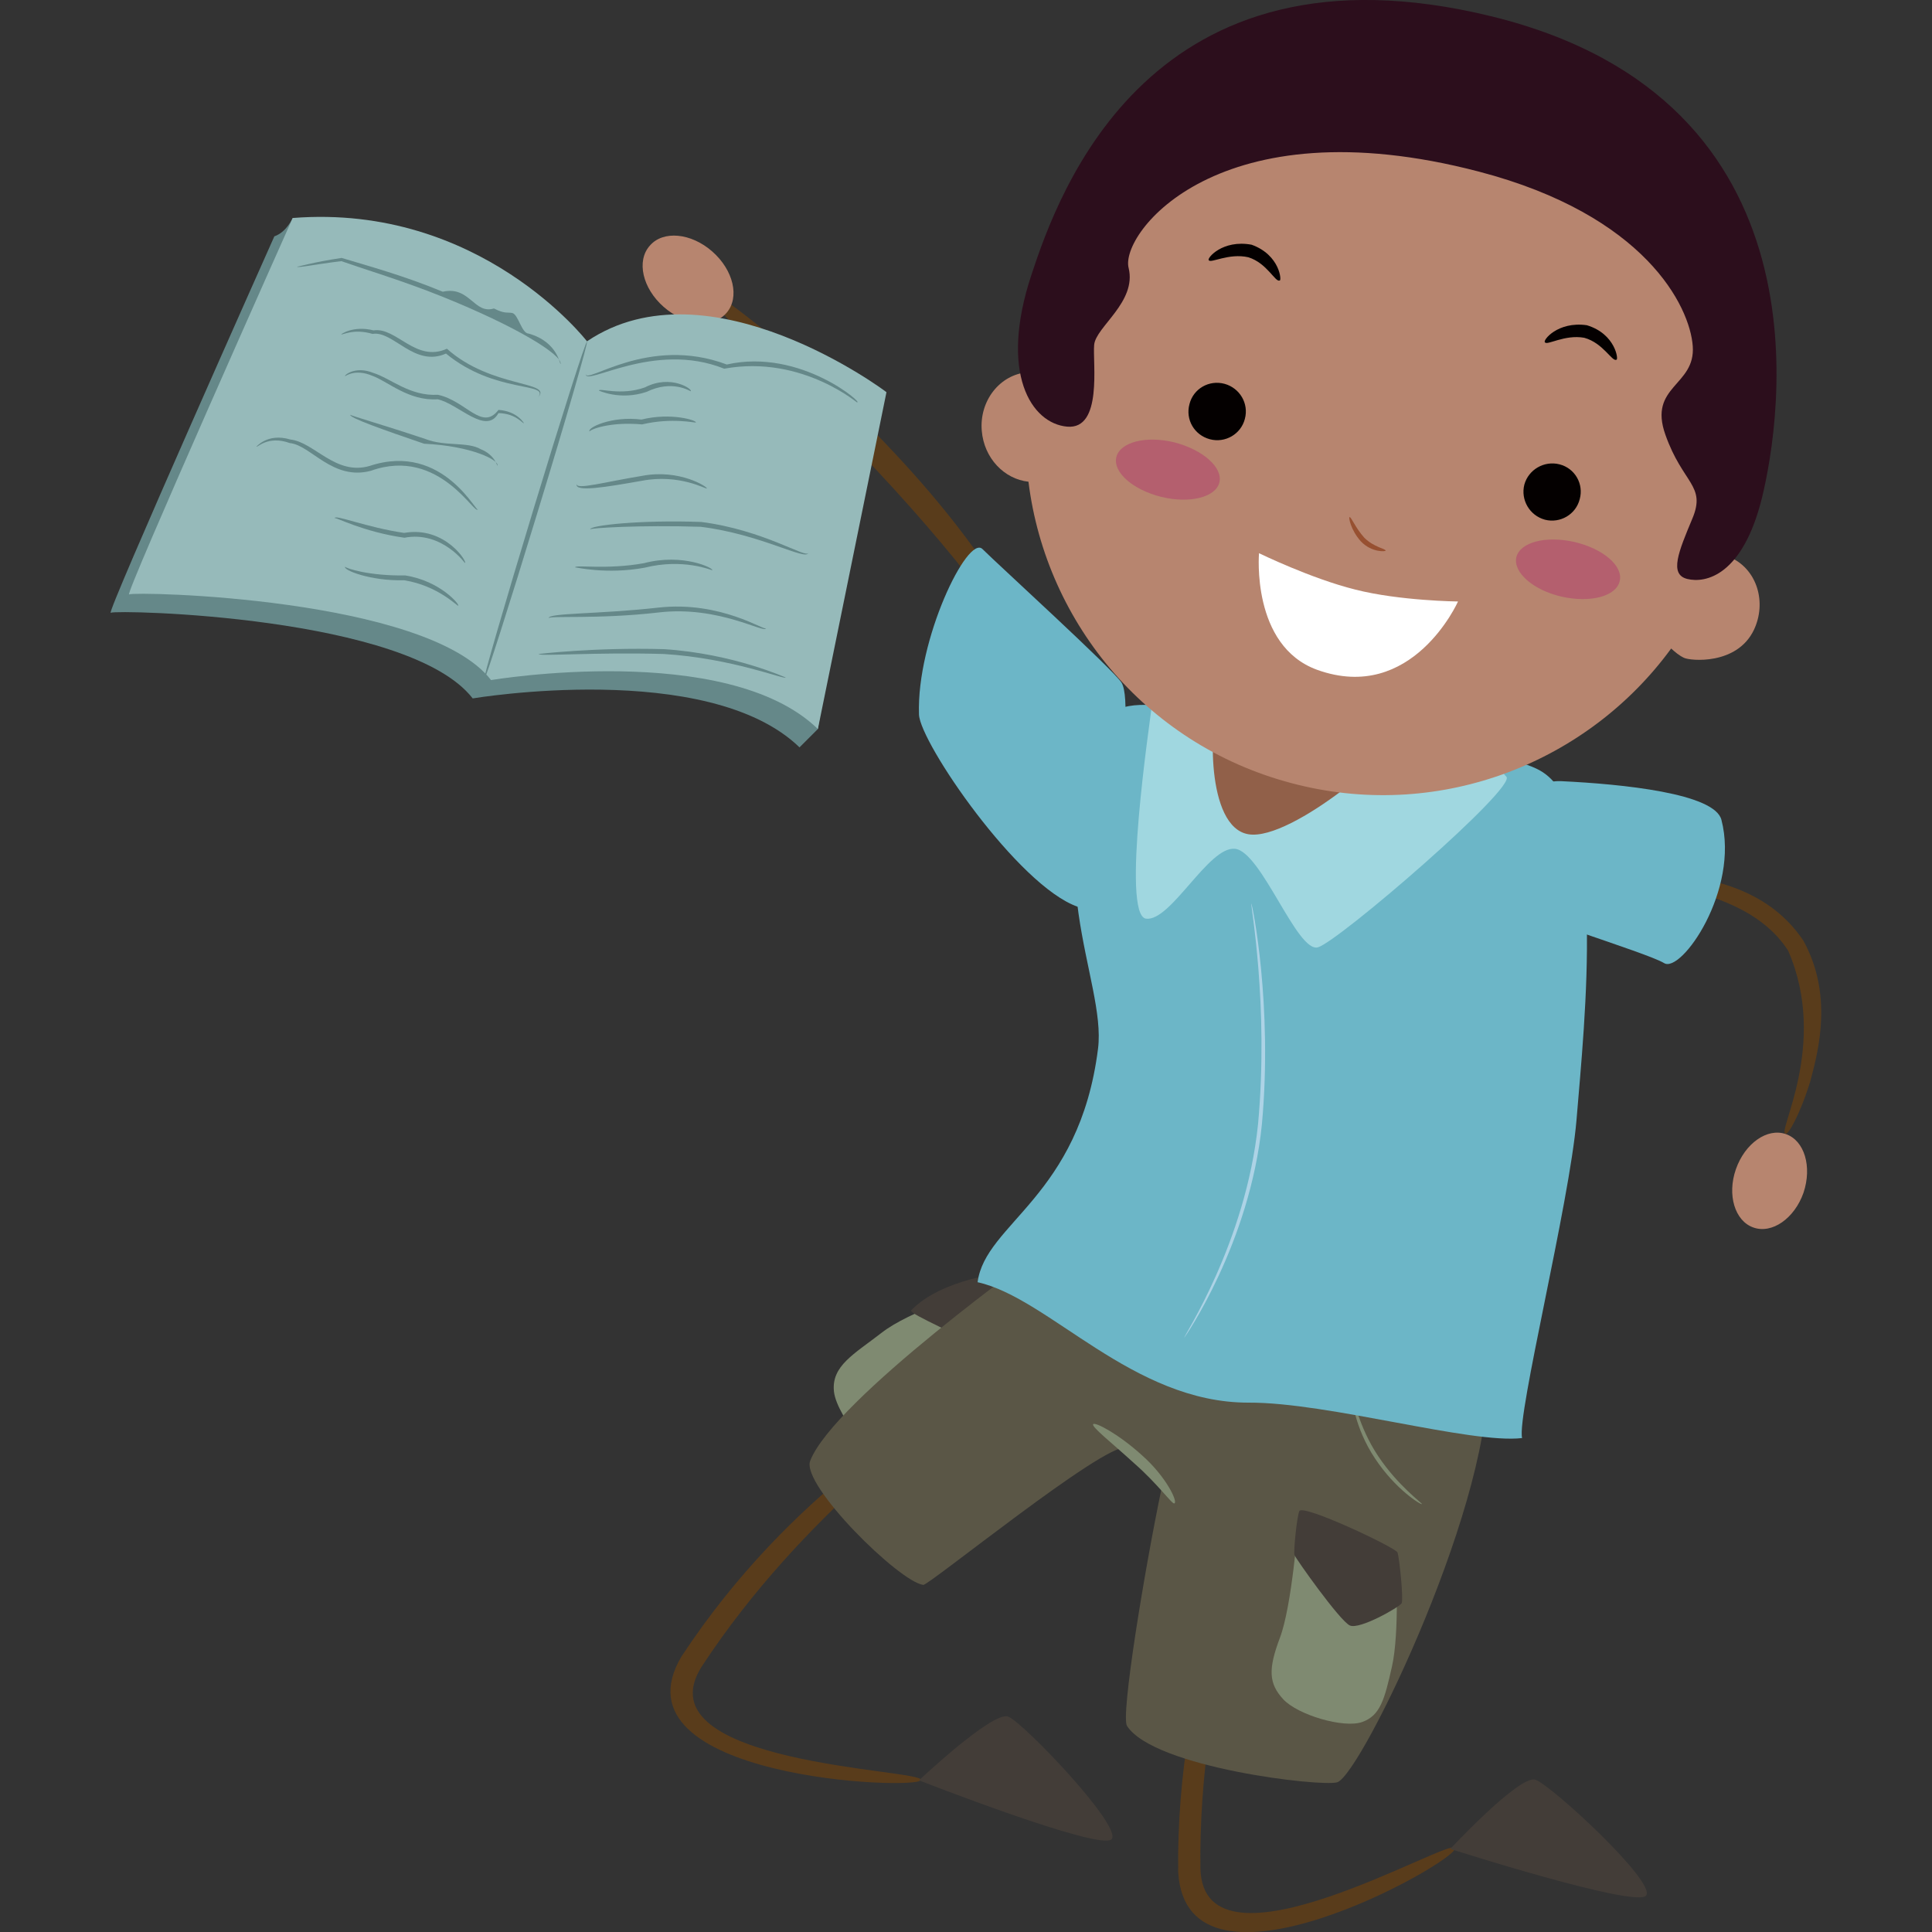 <?xml version="1.0" encoding="utf-8"?>
<!-- Generator: Adobe Illustrator 24.1.3, SVG Export Plug-In . SVG Version: 6.00 Build 0)  -->
<svg version="1.1" id="レイヤー_1" xmlns="http://www.w3.org/2000/svg" xmlns:xlink="http://www.w3.org/1999/xlink" x="0px"
	 y="0px" viewBox="0 0 600 600" style="enable-background:new 0 0 600 600;" xml:space="preserve">
<rect x="0" y="0" width="600" height="600" fill="#333333" stroke="none"/>
<style type="text/css">
	.st0{fill:#593C1B;}
	.st1{fill:#B7856F;}
	.st2{fill:#6CB6C7;}
	.st3{fill:#433D38;}
	.st4{fill:#7F8A71;}
	.st5{fill:#5A5646;}
	.st6{fill:#90B4C4;}
	.st7{fill:#ADD3E6;}
	.st8{fill:#A0D7E0;}
	.st9{fill:#916049;}
	.st10{fill:#040000;}
	.st11{fill:#975031;}
	.st12{fill:#B45F6E;}
	.st13{fill:#FFFFFF;}
	.st14{fill:#2C0E1C;}
	.st15{fill:#658889;}
	.st16{fill:#96BABA;}
</style>
<g>
	<g>
		<g>
			<g>
				<g>
					<path class="st0" d="M321.2,206.8c-1.1,0.5-5.2-7.3-13.5-18.6c-8.2-11.4-20.7-26.4-35.4-42.1c-29.5-31.5-55.7-55-54.3-56.7
						c1.3-1.6,30,19.4,59.9,51.4c15,16,27.1,31.9,34.3,44.4C319.7,197.6,322.1,206.4,321.2,206.8z"/>
				</g>
				<path class="st1" d="M221.2,78.1c6.6,5.8,8.6,14.3,4.4,19.1c-4.2,4.8-12.9,3.9-19.5-1.9c-6.6-5.8-8.5-14.3-4.3-19
					C205.9,71.5,214.6,72.3,221.2,78.1z"/>
			</g>
			<path class="st2" d="M348.3,212c-2.5-4-38.7-37-43.2-41.5c-4.6-4.5-20.5,28.2-19.7,51.4c0.3,8.7,30.8,53.3,49.3,59.7
				C342,284,353.3,220.2,348.3,212z"/>
		</g>
		<g>
			<g>
				<path class="st0" d="M451.9,574c-0.1-4.4-78,42.4-79.1,6.4c-0.8-58.6,19.5-105.7,16.2-106.1c-0.2-0.5-23.9,44.6-23.1,107.1
					C368.5,625.3,451.9,578.5,451.9,574z"/>
			</g>
			<g>
				<g>
					<path class="st3" d="M450.4,574.2c0,0,21.4-23,26.4-21.5c4.9,1.6,37.8,32,34.4,36C508,592.6,450.4,574.2,450.4,574.2z"/>
				</g>
			</g>
		</g>
		<g>
			<g>
				<path class="st0" d="M286,552.8c1-3.4-87.4-4.7-68.1-35.2c32.1-49,75.3-76.7,72.7-78.9c0.1-0.5-44.7,23.6-79,75.8
					C189.2,552.4,285.1,556.1,286,552.8z"/>
			</g>
			<g>
				<g>
					<path class="st3" d="M285.4,552.9c0,0,22.9-21.6,27.7-19.8c4.8,1.9,35.7,34.3,32.1,38.1C341.6,574.9,285.4,552.9,285.4,552.9z"
						/>
				</g>
			</g>
		</g>
		<g>
			<g>
				<path class="st4" d="M331.7,434c-3,1.4-25.2,13-32.7,21.2c-7.3,8.1-11.6,9.5-18.3,5.5c-6.8-4-20.8-20.5-21.7-28.5
					c-0.9-8,6.3-11.7,14.8-18.3c8.4-6.6,29.5-13.6,31.8-13C307.9,401.5,334.1,432.8,331.7,434z"/>
				<path class="st3" d="M332.8,433.5c-1.6,1.9-10.8,6.8-11.9,6.9c-1.1,0-15.1-18.4-17.9-21.8c-2.8-3.4-21.1-10.5-20-11.7
					c9.5-9.8,29.3-11.9,31.1-11.7C315.9,395.4,334.6,431.5,332.8,433.5z"/>
			</g>
			<g>
				<path class="st5" d="M461.7,425.4c3.3,37.7-38.8,125.6-46.4,128.1c-4.8,1.5-56.9-4.5-65.3-17.5c-2-3.1,5.4-48.3,10.8-74.1
					c1.3-3-9.5-12-11.1-12.3c-6.7-1.6-62,43.4-63,42.6c-7.5-1-37.9-31-35.1-38.5c7.3-18.9,70.3-64.2,77.3-69.1
					C335.9,379.7,460.6,413.3,461.7,425.4z"/>
				<path class="st4" d="M339.5,442.3c-0.6,0.8,5.7,5.7,12.8,12.2c7.3,6.4,11.7,12.7,12.4,12.4c1.2-0.4-2.5-8.3-10.1-15
					C347.2,445.2,340,441.5,339.5,442.3z"/>
				<path class="st4" d="M420,433.8c-0.3-0.1,0.6,9.5,7,19.1c6.3,9.6,14.4,14.6,14.6,14.2c0.2-0.2-7.4-5.6-13.6-14.9
					C421.8,442.9,420.4,433.7,420,433.8z"/>
				<path class="st6" d="M322.4,395.1c-0.1,0.2,6.8,0,13.8-4.3c7.1-4.1,10.6-10.1,10.2-10.2c-0.2-0.2-4,5.2-10.9,9.2
					C328.8,393.9,322.2,394.7,322.4,395.1z"/>
			</g>
			<g>
				<path class="st4" d="M403.4,470.6c-0.3,3.2-2.2,28.2-5.9,38c-3.7,9.8-3.5,14.2,1,19.1c4.5,4.9,18.8,9.1,24.5,7.1
					c5.7-2,7-7.1,9.3-17.3c2.3-10.2,1.5-32.4,0.6-34.4C431.9,481.2,403.6,467.8,403.4,470.6z"/>
				<path class="st3" d="M403.5,469.3c-0.8,2.1-1.8,12.5-1.5,13.6c0.3,1,14.1,20.5,17.2,21.9c3,1.4,15.4-5.7,16.1-6.9
					c0.6-1.3-0.7-14.1-1.3-15.8C433.2,480.5,404.4,466.9,403.5,469.3z"/>
			</g>
		</g>
		<g>
			<path class="st2" d="M478.1,239.2c21.3,11.6,14,78,11.5,108.6c-2.2,26-18.6,91.8-16.9,98.8c-15.9,1.9-60.2-11.1-84.9-11
				c-36.1,0.1-62-32.5-84.2-37.4c2.4-18.3,31.6-26.5,37.4-72.5c2.7-21.4-19.8-56.4,2.9-102.2c6.1-12.4,46.4,4.2,65.9,4.3
				C429.4,227.7,468.1,233.7,478.1,239.2z"/>
			<g>
				<path class="st7" d="M367.8,415.4c0.1,0,20.4-29.3,24.1-66.3c3.4-37-3-68.4-3.3-68.5c-0.3,0,5.5,31.5,2.1,68.5
					C386.9,386.1,367.3,415.4,367.8,415.4z"/>
			</g>
		</g>
		<g>
			<path class="st8" d="M435.8,211.2c24.8,1.4,27.3,25.6,32,30c3.5,3.2-52,51.1-58.5,53c-6.5,1.8-17.6-29.9-25.8-30.6
				c-8.2-0.8-19.9,22.7-27.6,21.7c-7.8-1.1,1.3-61.6,1.7-65.3C357.7,218.1,410,209.7,435.8,211.2z"/>
			<path class="st9" d="M434.2,227.9c1.6,3.5-32.9,33.3-46.4,31.2c-13.6-2.1-12-36.4-9.4-39.1C383.3,214.8,430.9,220.7,434.2,227.9z
				"/>
		</g>
		<g>
			<g>
				<path class="st0" d="M555.3,295.2c12.8,29.2-3.9,57.2-0.7,56.9c0.7,0.3,4.3-5.6,7.6-16.3c2.8-10.3,6.9-27.1-2.1-43.6
					c-10.6-15.9-28-18.9-38.4-20.6c-11.1-1.4-18-0.5-18,0.2c0,0.9,6.8,1.4,17.3,3.7C531,278.1,546.9,282.2,555.3,295.2z"/>
			</g>
			<path class="st2" d="M466.3,279.9c3.1,3.3,45.1,15.9,50.5,19.2c5.3,3.3,23.5-22.7,17.8-44.5c-2.1-8.2-30.7-11.1-49.7-12
				C466.9,241.8,459.7,273.2,466.3,279.9z"/>
		</g>
		<path class="st1" d="M539.1,363.1c2.8-8,9.7-12.9,15.5-10.9c5.8,2,8.2,10.1,5.5,18.2c-2.8,8-9.8,12.9-15.6,10.8
			C538.8,379.2,536.3,371.1,539.1,363.1z"/>
		<g>
			<path class="st1" d="M319.2,115.6c0.4,0,0.8,0,1.3,0c0.3-2,0.8-3.9,1.2-5.9c14.6-59.5,74.7-95.8,134.1-81.2
				c59.5,14.6,95.8,74.6,81.2,134.1c-0.8,3.3-1.8,6.5-2.8,9.6c1.2,0.3,2.4,0.6,3.6,1.1c7.9,3.8,10.9,13.8,6.9,22.3
				c-5.3,11.1-19.9,9.6-21.7,8.7c-1.5-0.7-2.8-1.8-4-2.9c-25.7,35.2-71.1,53.4-116,42.3c-46-11.3-78.1-49.7-83.6-94.1
				c-7.5-0.8-13.8-7.3-14.5-15.8C304.1,124.6,310.4,116.3,319.2,115.6z"/>
			<g>
				<g>
					<g>
						<path class="st10" d="M502,111.7c-1.3,0.8-4.1-5.2-10-6.8c-6.1-1.1-11.6,2.5-12.2,1.4c-0.8-0.5,3.9-6.6,13-5.3
							C501.8,103.7,502.7,111.9,502,111.7z"/>
					</g>
					<g>
						<path class="st10" d="M397.4,87.1c-1.3,0.7-3.9-5.4-9.7-7.2c-6.1-1.4-11.8,2-12.3,0.9c-0.7-0.5,4.2-6.5,13.3-4.8
							C397.6,79.2,398.1,87.4,397.4,87.1z"/>
					</g>
					<g>
						<path class="st11" d="M430.3,171c0.2,0.3-4.3,0.7-7.7-2.9c-3.2-3.6-3.8-7.5-3.5-7.5c0.5-0.2,1.8,3.3,4.6,6.4
							C426.7,170,430.4,170.4,430.3,171z"/>
					</g>
					<path class="st12" d="M378.7,149.8c-1.1,4.6-9.2,6.7-18.1,4.5c-8.8-2.2-15.1-7.7-13.9-12.4c1.2-4.6,9.2-6.7,18.1-4.5
						C373.6,139.7,379.8,145.2,378.7,149.8z"/>
					<path class="st12" d="M503,180.5c-1.1,4.7-9.1,6.8-18,4.8c-8.8-2-15.1-7.5-14.1-12.2c1.1-4.7,9.1-6.8,18-4.8
						C497.9,170.4,504.2,175.8,503,180.5z"/>
					<path class="st13" d="M391,171.8c0,0,16.2,7.9,29.9,11.3c13.7,3.5,31.9,3.7,31.9,3.7s-14.2,31.9-43.8,21.2
						C388.5,200.5,391,171.8,391,171.8z"/>
				</g>
				<path class="st10" d="M473.4,150.5c-1.2,4.7,1.6,9.6,6.4,10.9c4.7,1.2,9.6-1.6,10.8-6.4c1.3-4.7-1.5-9.6-6.3-10.8
					C479.6,143,474.7,145.8,473.4,150.5z"/>
				<path class="st10" d="M369.4,125.5c-1.3,4.8,1.5,9.6,6.3,10.9c4.8,1.3,9.7-1.6,10.9-6.3c1.3-4.8-1.6-9.6-6.3-10.9
					C375.5,117.9,370.6,120.7,369.4,125.5z"/>
			</g>
			<path class="st14" d="M459.3,53.3c51.6,13.5,65.5,41.8,66.4,54.2c0.9,12.4-13.9,12.3-8.5,27.5c5.4,15.3,12.7,15.7,8.4,26
				c-4.3,10.3-7.3,17.4-1.6,18.8c5.7,1.4,17.2-1,23.2-25.2c5.9-24.2,22.1-123.5-83.9-149.5c-106-26-134.5,54.5-143,80.3
				c-10.1,30.6,0,46.1,11.1,47.1c11.1,1,7.9-19.8,8.4-25.4c0.5-5.6,13.3-13.3,10.7-23.9C347.8,72.6,378.3,32.1,459.3,53.3z"/>
		</g>
	</g>
	<g>
		<path class="st15" d="M176.6,111.7L90.9,67.7c0,0-1.9,4.4-5.7,5.7c0,0-52.6,117.9-50.8,116.9c1.7-1,92.5,0.9,112.4,26.6
			c0,0,73.1-12.3,101.5,15.2l5.7-5.7l15.6-99C269.6,127.4,214.6,86.1,176.6,111.7z"/>
		<path class="st16" d="M182.3,106c0,0-33.1-42.9-91.4-38.3c0,0-52.6,117.9-50.8,116.9c1.7-1,92.5,0.9,112.4,26.6
			c0,0,73.2-12.3,101.5,15.2l21.3-104.6C275.3,121.7,220.2,80.4,182.3,106z"/>
		<g>
			<path class="st15" d="M150.3,211.2c-0.4-0.1,6.5-23.8,15.3-52.8c8.8-29,16.3-52.5,16.7-52.3c0.4,0.1-6.4,23.7-15.3,52.8
				C158.2,187.8,150.7,211.3,150.3,211.2z"/>
		</g>
		<g>
			<path class="st15" d="M92.3,82.8c0.2,0.1,5-1.4,13.8-2.7c8.3,2.5,19.6,5.6,31.4,10.5c8.4-1.9,9.7,7.1,15.9,5.2
				c3.4,1.7,3.9,1.1,5.7,1.4c1.9,0.5,2.9,6.4,5.1,6.4c9.2,2.6,9.7,10,9.9,9.4c0.4-2.9-13.7-11.6-36.8-20.9
				c-12.2-4.9-23.9-8.4-31.3-11C97.8,82.1,92.2,83.3,92.3,82.8z"/>
			<path class="st15" d="M106,103.8c-0.2,0.1,3.6-2.8,10-1.2c7.1-1.1,13.1,10.1,22.8,5.7c13.7,12.3,33.1,10,28.3,15.1
				c3.8-4.8-13.3-1-28.6-13.6c-9.8,4.4-16.4-7.2-22.8-6.1C109.7,101.9,106.2,104.2,106,103.8z"/>
			<path class="st15" d="M107.2,116.8c-0.5-0.1,3-3.3,8.7-1c5.5,1.7,11.3,7.3,20.1,6.8c8.8,1.9,13.7,11.4,18.8,4.7
				c6,0.4,8,4.3,7.9,4.1c-0.3,0.3-2.4-3-7.9-3.1c-3.9,7-12.4-2.9-18.9-4.3c-9,0.6-15.5-5.6-20.3-7.3
				C110.2,114.4,107.2,116.9,107.2,116.8z"/>
			<path class="st15" d="M108.8,128.8c0.1,0.3,10.4,3.2,23.5,7.6c6,2.3,12.9,0.7,17,3.1c4.5,1.8,5.1,5.4,5.2,5.1
				c0.5-1.7-8-6.1-22.8-6.8C119.1,133.5,108.3,129.7,108.8,128.8z"/>
			<path class="st15" d="M79.6,138.7c-0.1,0.3,3.3-4.4,10.6-2.2c7.4,0.8,14,11.3,24.6,8.2c23.2-7.7,33.8,16,33.6,13.3
				c-0.4,3.2-11.7-19.5-33.2-11.8c-11.9,3.2-18.7-8-25.2-8.6C83.1,135.1,79.8,139.2,79.6,138.7z"/>
			<path class="st15" d="M103.9,160.9c0.1-1.2,10,2.9,21.6,4.6c13-2.3,20.1,9.7,18.8,9.3c0.6,0.7-6.9-10.1-18.7-7.8
				C112.8,165.2,104.1,160.5,103.9,160.9z"/>
			<path class="st15" d="M107.2,176c0.2,0.5,7.5,2.9,18.6,2.7c11,1.7,17.1,9.2,16.5,9.4c-0.2,0.3-6.2-6.2-16.8-7.9
				C115.1,180.5,106.4,177,107.2,176z"/>
			<path class="st15" d="M181.9,116.1c0,3.5,19.4-12.1,43.8-2.9c23.1-5.2,43.1,12.7,40.4,11.7c1.3,1.3-16.5-14.9-41.2-10.4
				C203,105.7,181.5,120.3,181.9,116.1z"/>
			<path class="st15" d="M186,121.3c0-0.9,6.8,1.7,14.3-1c8.1-4.2,15,0.7,14.2,1.2c-0.2,0-5.7-3.7-13.7,0.2
				C192.5,124.5,185.8,121.2,186,121.3z"/>
			<path class="st15" d="M183.1,134c-0.9-1.1,6.8-4.9,16.1-3.7c9.3-2.3,17.3,0.3,16.9,0.9c-0.2,0.2-7.3-1.6-16.7,0.6
				C189.3,130.9,183.3,133.4,183.1,134z"/>
			<path class="st15" d="M179.1,150.3c-0.2,1.9,8.6-0.6,20.2-2.5c11.9-2.3,20.7,3.6,20.2,3.9c-0.2,0.3-8.4-4.6-20.1-2.4
				C188.6,151.2,178.3,153,179.1,150.3z"/>
			<path class="st15" d="M183.3,164.4c-0.4-1.2,15.3-3,34.5-2.3c19.4,2.5,32.6,11.4,33.2,9.6c-0.6,2.6-14.7-5.8-33.4-8.1
				C198.8,163,183,164,183.3,164.4z"/>
			<path class="st15" d="M178.6,176.2c0-0.9,9.8,0.8,21.4-1.3c12.1-3.2,21.8,1.6,21.2,2.2c-0.2,0-9-3.8-21-0.8
				C188.3,178.5,178.6,176.1,178.6,176.2z"/>
			<path class="st15" d="M170.4,192c-0.3-1.7,15.3-1.2,34-3.3c19.6-2.2,33.4,7.5,33.5,6.4c-0.2,1.9-14.6-7.1-33.3-4.9
				C185.6,192.4,170.3,191.1,170.4,192z"/>
			<path class="st15" d="M167.3,203.1c0,0,17.3-2.1,38.9-1.5c21.7,1.4,37.9,8.9,37.8,8.8c-0.2,0.8-16.6-6-37.9-7.3
				C184.8,202.5,167.3,203.9,167.3,203.1z"/>
		</g>
	</g>
</g>
</svg>
